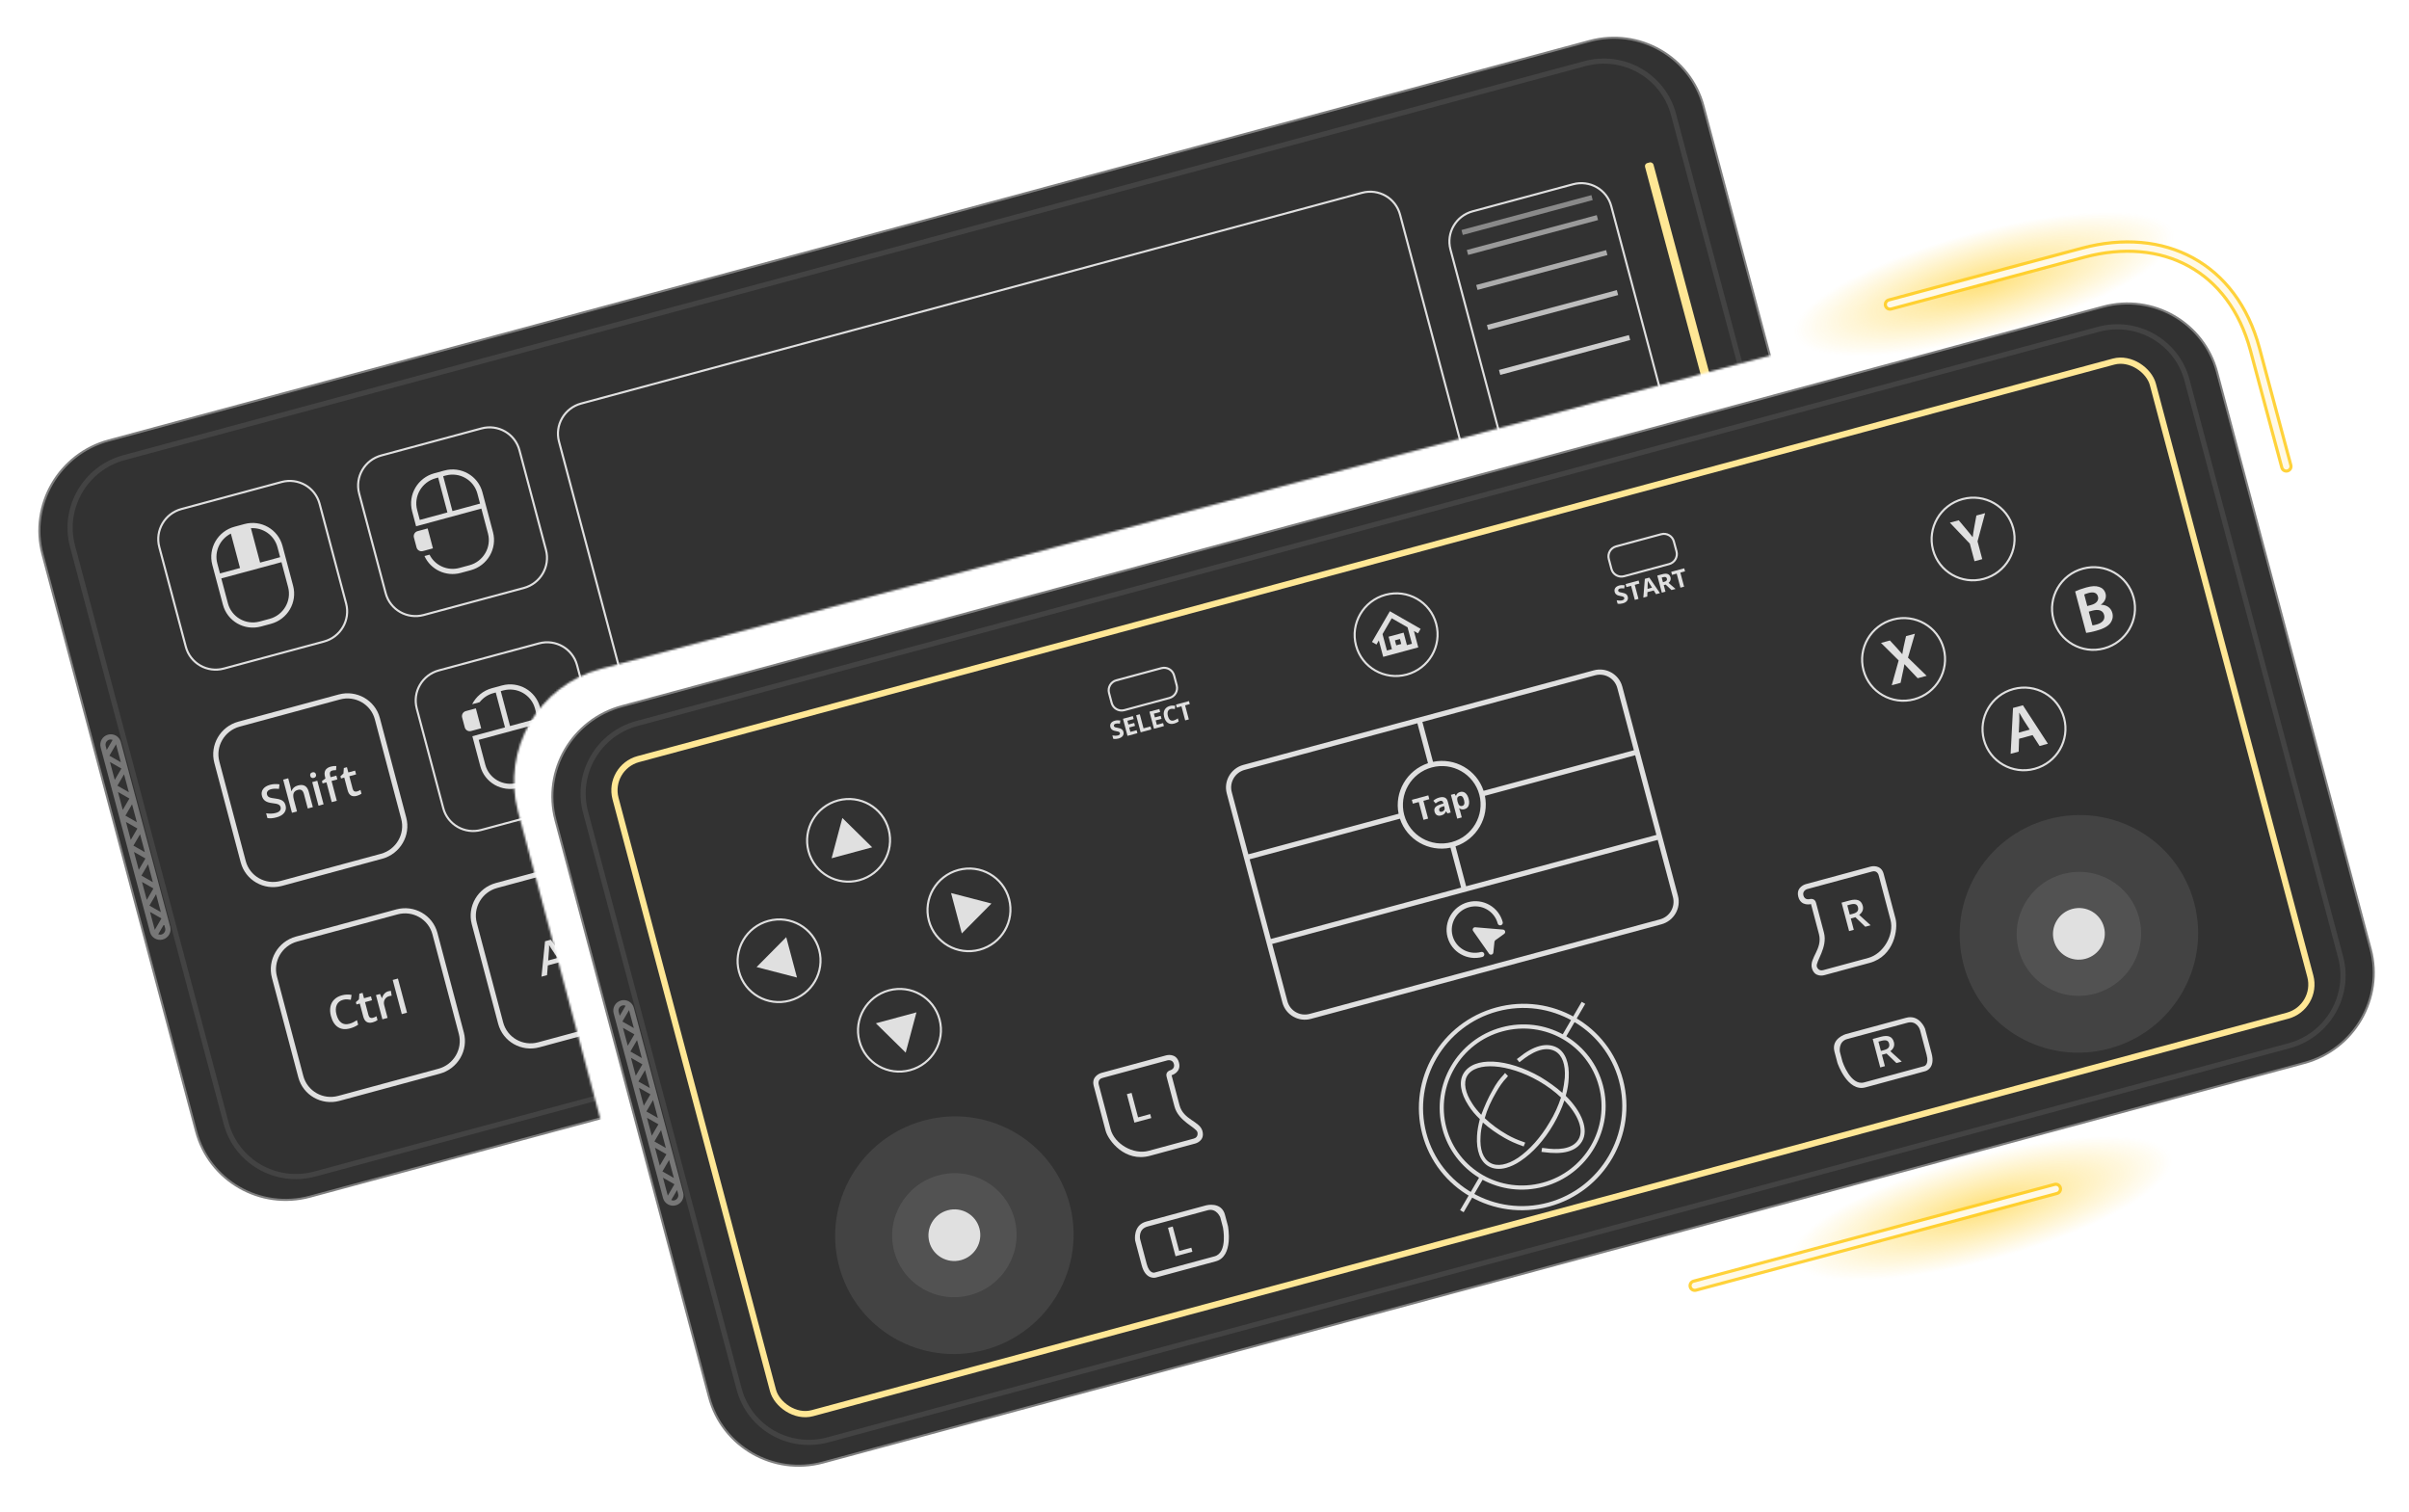 <svg width="1160" height="728" viewBox="0 0 1160 728" fill="none" xmlns="http://www.w3.org/2000/svg"><g filter="url(#filter2_d_2300_2294)"><path d="M910.088 146.597L1003.09 121.677C1041.72 111.327 1075.19 128.505 1085.81 168.146C1093.34 196.226 1097.11 210.328 1100.93 224.559" stroke="#FFD23A" stroke-width="6" stroke-linecap="round" stroke-linejoin="round"/></g><g id="ellipse_move1" transform="translate(0,0)"><g opacity="0.6" filter="url(#filter3_f_2300_2294)"><ellipse cx="38.151" cy="104.976" rx="38.151" ry="104.976" transform="matrix(0.261 0.965 -0.965 0.261 1046.71 72.506)" fill="url(#paint0_radial_2300_2294)"/></g></g><path d="M910.088 146.598L1003.09 121.678C1041.72 111.328 1075.19 128.506 1085.81 168.147C1093.34 196.227 1097.11 210.329 1100.93 224.559" stroke="#FFF9E7" stroke-width="3" stroke-linecap="round" stroke-linejoin="round"/><g filter="url(#filter4_d_2300_2294)"><path d="M816.067 619.047L989.933 572.459" stroke="#FFD23A" stroke-width="6" stroke-linecap="round" stroke-linejoin="round"/></g><g id="ellipse_move0" transform="translate(0,0)"><g opacity="0.6" filter="url(#filter5_f_2300_2294)"><ellipse cx="38.151" cy="104.976" rx="38.151" ry="104.976" transform="matrix(0.261 0.965 -0.965 0.261 1045.71 517.511)" fill="url(#paint1_radial_2300_2294)"/></g></g><path d="M816.067 619.047L989.933 572.459" stroke="#FFF9E7" stroke-width="3" stroke-linecap="round" stroke-linejoin="round"/><g clip-path="url(#clip0_2300_2294)"><mask id="mask0_2300_2294" style="mask-type:alpha" maskUnits="userSpaceOnUse" x="-88" y="-158" width="1118" height="939"><path fill-rule="evenodd" clip-rule="evenodd" d="M289.782 321.934L1029.71 123.671L954.234 -158L159.454 54.961L223.166 292.735L159.455 54.961L-88 121.266L88.759 780.938L336.213 714.633L249.631 391.503L249.634 391.502C249.594 391.361 249.555 391.219 249.516 391.077L249.419 390.714C241.509 360.803 259.275 330.11 289.173 322.098C289.253 322.077 289.334 322.055 289.415 322.034C289.538 322.002 289.661 321.97 289.784 321.938L289.782 321.934Z" fill="black"/></mask><g mask="url(#mask0_2300_2294)"><g filter="url(#filter0_d_2300_2294)"><path d="M149.28 580.184C125.369 586.633 100.766 572.535 94.436 548.76L20.46 270.879C14.13 247.103 28.435 222.513 52.346 216.064L765.456 23.741C789.367 17.293 813.97 31.39 820.3 55.165L894.276 333.046C900.606 356.822 886.302 381.413 862.391 387.861L149.28 580.184Z" fill="#323232"/><path opacity="0.1" d="M762.865 33.437L59.402 223.153C40.141 228.347 28.618 248.156 33.717 267.307L107.692 545.177C112.791 564.329 132.61 575.685 151.871 570.49L855.334 380.775C874.594 375.58 886.117 355.771 881.019 336.62L807.044 58.75C801.945 39.598 782.125 28.242 762.865 33.437ZM878.61 337.27C883.357 355.101 872.629 373.543 854.696 378.379L151.233 568.095C133.3 572.931 114.848 562.359 110.101 544.528L36.126 266.657C31.379 248.826 42.106 230.384 60.04 225.548L763.502 35.832C781.436 30.996 799.887 41.568 804.635 59.399L878.61 337.27Z" fill="#E0E0E0"/><path d="M149.28 580.184C125.369 586.633 100.766 572.535 94.436 548.76L20.46 270.879C14.13 247.103 28.435 222.513 52.346 216.064L765.456 23.741C789.367 17.293 813.97 31.39 820.3 55.165L894.276 333.046C900.606 356.822 886.302 381.413 862.391 387.861L149.28 580.184Z" stroke="#7F7F7F" stroke-miterlimit="10"/><path opacity="0.4" d="M52.031 357.722C49.353 358.442 47.752 361.185 48.461 363.839L72.241 452.855C72.95 455.509 75.704 457.082 78.382 456.362C81.06 455.642 82.662 452.899 81.953 450.245L58.173 361.229C57.464 358.575 54.709 357.002 52.031 357.722ZM74.536 451.705L72.231 443.078L77.737 446.221L74.536 451.705ZM71.958 440.039L75.159 434.555L77.464 443.182L71.958 440.039ZM70.68 437.27L68.375 428.642L73.88 431.786L70.68 437.27ZM68.102 425.603L71.303 420.12L73.607 428.747L68.102 425.603ZM66.823 422.835L64.519 414.207L70.024 417.351L66.823 422.835ZM64.246 411.168L67.446 405.685L69.751 414.312L64.246 411.168ZM62.967 408.4L60.662 399.772L66.168 402.916L62.967 408.4ZM60.389 396.733L63.59 391.25L65.895 399.877L60.389 396.733ZM59.111 393.964L56.806 385.337L62.312 388.481L59.111 393.964ZM56.533 382.298L59.734 376.814L62.039 385.442L56.533 382.298ZM55.255 379.529L52.95 370.902L58.456 374.046L55.255 379.529ZM52.677 367.863L55.878 362.379L58.183 371.007L52.677 367.863ZM52.674 360.128C53.213 359.983 53.742 360.065 54.225 360.253L51.398 365.094L50.889 363.186C50.534 361.858 51.336 360.487 52.674 360.128ZM77.74 453.956C77.201 454.101 76.671 454.019 76.189 453.831L79.015 448.99L79.525 450.898C79.879 452.226 79.077 453.597 77.74 453.956Z" fill="#E0E0E0"/><path d="M156.023 312.889L107.779 325.91C99.785 328.067 91.591 323.369 89.475 315.414L76.704 267.409C74.588 259.455 79.352 251.259 87.346 249.101L135.59 236.081C143.584 233.923 151.779 238.622 153.895 246.576L166.665 294.581C168.782 302.536 164.018 310.732 156.023 312.889Z" stroke="#E0E0E0" stroke-miterlimit="10"/><path d="M252.259 287.101L204.015 300.122C196.021 302.279 187.827 297.581 185.711 289.626L172.94 241.621C170.824 233.667 175.588 225.471 183.582 223.313L231.826 210.293C239.82 208.135 248.015 212.834 250.131 220.788L262.901 268.794C265.017 276.748 260.253 284.944 252.259 287.101Z" stroke="#E0E0E0" stroke-miterlimit="10"/><path d="M279.989 390.588L231.744 403.609C223.75 405.766 215.556 401.068 213.44 393.113L200.669 345.108C198.553 337.154 203.317 328.958 211.311 326.8L259.555 313.78C267.549 311.623 275.744 316.321 277.86 324.275L290.631 372.281C292.747 380.235 287.983 388.431 279.989 390.588Z" stroke="#E0E0E0" stroke-miterlimit="10"/><path d="M731.163 379.832L355.106 481.309C347.117 483.464 338.928 478.77 336.813 470.822L269.173 216.6C267.058 208.652 271.819 200.463 279.808 198.307L655.866 96.831C663.854 94.675 672.043 99.369 674.158 107.317L741.798 361.539C743.913 369.487 739.152 377.676 731.163 379.832Z" stroke="#E0E0E0" stroke-miterlimit="10"/><path d="M821.542 333.138L773.151 346.18C765.133 348.341 756.914 343.635 754.791 335.668L698.429 124.094C696.306 116.127 701.085 107.917 709.103 105.756L757.494 92.714C765.513 90.553 773.732 95.26 775.855 103.227L832.217 314.8C834.34 322.768 829.561 330.977 821.542 333.138Z" stroke="#E0E0E0" stroke-miterlimit="10"/><path d="M319.512 403.387L723.702 295.084" stroke="#E0E0E0" stroke-miterlimit="10"/><path d="M521.607 349.234L543.532 431.059" stroke="#E0E0E0" stroke-miterlimit="10"/><path d="M137.511 391.787C137.865 393.121 137.658 394.296 136.885 395.324C136.118 396.342 134.877 397.087 133.168 397.549C131.46 398.012 129.992 398.126 128.761 397.894L128.147 395.58C128.921 395.71 129.722 395.768 130.547 395.741C131.371 395.721 132.118 395.614 132.786 395.433C133.764 395.168 134.44 394.787 134.804 394.292C135.173 393.796 135.272 393.239 135.107 392.615C134.958 392.054 134.619 391.638 134.09 391.363C133.559 391.09 132.553 390.868 131.076 390.697C129.55 390.516 128.413 390.147 127.655 389.588C126.901 389.031 126.397 388.254 126.131 387.253C125.8 386.003 125.984 384.898 126.689 383.938C127.395 382.975 128.503 382.292 130.01 381.884C131.459 381.492 132.982 381.414 134.581 381.657L134.325 383.867C132.833 383.669 131.559 383.716 130.507 384.001C129.706 384.217 129.147 384.554 128.822 385.012C128.498 385.47 128.416 385.982 128.566 386.548C128.669 386.937 128.84 387.248 129.08 387.479C129.32 387.712 129.661 387.9 130.108 388.042C130.55 388.184 131.322 388.325 132.41 388.46C133.642 388.618 134.571 388.827 135.192 389.083C135.817 389.339 136.313 389.683 136.687 390.117C137.055 390.557 137.333 391.115 137.511 391.787Z" fill="#E0E0E0"/><path d="M150.644 392.628L148.203 393.289L146.354 386.317C146.122 385.441 145.767 384.837 145.301 384.506C144.833 384.167 144.21 384.107 143.438 384.316C142.419 384.591 141.75 385.097 141.432 385.834C141.112 386.566 141.14 387.647 141.516 389.067L143.01 394.698L140.583 395.355L136.351 379.394L138.78 378.737L139.854 382.788C140.026 383.439 140.169 384.143 140.282 384.902L140.44 384.86C140.623 384.221 140.974 383.676 141.481 383.214C141.991 382.752 142.637 382.418 143.425 382.204C146.195 381.454 147.951 382.463 148.685 385.231L150.646 392.625L150.644 392.628Z" fill="#E0E0E0"/><path d="M149.405 377.596C149.289 377.161 149.32 376.797 149.497 376.502C149.672 376.207 149.981 375.997 150.427 375.877C150.857 375.761 151.225 375.788 151.522 375.955C151.825 376.121 152.03 376.424 152.146 376.857C152.255 377.268 152.222 377.622 152.045 377.92C151.872 378.222 151.568 378.43 151.137 378.546C150.694 378.666 150.319 378.641 150.02 378.466C149.717 378.298 149.515 378.01 149.405 377.596ZM155.817 391.274L153.373 391.933L150.348 380.571L152.792 379.912L155.817 391.274Z" fill="#E0E0E0"/><path d="M162.446 379.279L159.656 380.034L162.182 389.555L159.739 390.216L157.213 380.696L155.327 381.206L155.028 380.078L156.718 378.83L156.522 378.09C156.167 376.753 156.218 375.674 156.683 374.853C157.144 374.036 158.028 373.454 159.333 373.101C160.188 372.87 161.066 372.779 161.97 372.838L161.812 374.836C161.164 374.809 160.561 374.866 160.019 375.013C159.464 375.163 159.11 375.442 158.95 375.845C158.788 376.252 158.799 376.792 158.979 377.472L159.175 378.211L161.967 377.456L162.446 379.279Z" fill="#E0E0E0"/><path d="M171.875 385.091C172.469 384.93 173.038 384.679 173.581 384.331L174.063 386.146C173.825 386.336 173.504 386.526 173.099 386.721C172.696 386.915 172.268 387.072 171.811 387.195C169.508 387.819 168.034 386.928 167.396 384.52L165.774 378.407L164.21 378.83L163.927 377.764L165.374 376.428L165.562 373.804L167.061 373.398L167.73 375.922L170.989 375.039L171.473 376.864L168.214 377.746L169.825 383.819C169.979 384.397 170.241 384.79 170.607 384.986C170.981 385.184 171.401 385.219 171.875 385.091Z" fill="#E0E0E0"/><path d="M184.051 417.487L135.744 430.571C127.087 432.916 118.191 427.834 115.914 419.243L103.206 371.301C100.929 362.71 106.119 353.813 114.775 351.468L163.082 338.384C171.739 336.039 180.635 341.121 182.912 349.712L195.62 397.653C197.898 406.244 192.707 415.142 184.051 417.487ZM115.411 353.865C108.085 355.849 103.695 363.379 105.621 370.647L118.329 418.588C120.256 425.856 127.782 430.158 135.108 428.174L183.415 415.09C190.741 413.105 195.131 405.575 193.205 398.308L180.497 350.366C178.57 343.098 171.044 338.796 163.718 340.781L115.411 353.865Z" fill="#E0E0E0"/><path d="M272.42 471.089L269.735 467.232L263.801 468.839L263.416 473.528L260.741 474.252L262.449 457.212L265.211 456.464L275.116 470.359L272.42 471.089ZM268.493 465.242L265.925 461.443C265.744 461.192 265.481 460.787 265.13 460.235C264.784 459.681 264.536 459.273 264.392 459.011C264.43 459.926 264.4 460.949 264.303 462.075L263.966 466.469L268.493 465.242Z" fill="#E0E0E0"/><path d="M279.381 469.266L276.865 469.944L272.486 453.5L275.001 452.821L279.381 469.266Z" fill="#E0E0E0"/><path d="M286.799 465.339C287.409 465.174 287.994 464.913 288.554 464.56L289.049 466.426C288.805 466.621 288.473 466.819 288.061 467.015C287.645 467.215 287.205 467.378 286.735 467.505C284.365 468.147 282.852 467.228 282.196 464.753L280.528 458.464L278.922 458.899L278.631 457.801L280.112 456.428L280.31 453.729L281.854 453.311L282.543 455.906L285.894 454.999L286.392 456.877L283.041 457.784L284.698 464.032C284.857 464.63 285.126 465.03 285.502 465.235C285.877 465.434 286.31 465.471 286.799 465.339Z" fill="#E0E0E0"/><path d="M308.016 495.188L259.709 508.272C251.052 510.617 242.156 505.535 239.879 496.944L227.171 449.003C224.894 440.412 230.084 431.514 238.741 429.169L287.048 416.085C295.704 413.74 304.6 418.822 306.877 427.413L319.585 475.355C321.863 483.946 316.672 492.843 308.016 495.188ZM239.376 431.566C232.05 433.551 227.66 441.081 229.586 448.348L242.294 496.29C244.221 503.557 251.747 507.859 259.073 505.875L307.38 492.791C314.706 490.807 319.097 483.277 317.17 476.009L304.462 428.068C302.536 420.8 295.009 416.498 287.683 418.482L239.376 431.566Z" fill="#E0E0E0"/><path d="M165.187 485.406C163.727 485.802 162.715 486.626 162.153 487.879C161.586 489.133 161.544 490.664 162.022 492.468C162.523 494.359 163.306 495.679 164.366 496.431C165.428 497.182 166.717 497.353 168.242 496.94C168.898 496.762 169.519 496.525 170.103 496.227C170.683 495.929 171.282 495.589 171.893 495.205L172.466 497.367C171.368 498.153 170.048 498.755 168.503 499.173C166.23 499.789 164.301 499.578 162.72 498.543C161.139 497.506 160.011 495.715 159.337 493.17C158.912 491.567 158.838 490.086 159.109 488.724C159.383 487.361 159.994 486.208 160.945 485.267C161.895 484.326 163.125 483.648 164.631 483.24C166.217 482.811 167.773 482.747 169.295 483.042L168.935 485.387C168.344 485.282 167.736 485.217 167.099 485.187C166.469 485.159 165.828 485.233 165.187 485.406Z" fill="#E0E0E0"/><path d="M179.532 494.082C180.143 493.917 180.727 493.656 181.288 493.304L181.783 495.169C181.538 495.364 181.207 495.562 180.795 495.758C180.378 495.959 179.938 496.121 179.469 496.248C177.098 496.89 175.586 495.971 174.929 493.496L173.261 487.208L171.656 487.642L171.365 486.545L172.845 485.171L173.043 482.472L174.588 482.054L175.276 484.65L178.627 483.743L179.125 485.62L175.774 486.527L177.431 492.775C177.59 493.373 177.86 493.773 178.236 493.978C178.608 494.178 179.041 494.215 179.532 494.082Z" fill="#E0E0E0"/><path d="M186.948 481.298C187.451 481.161 187.877 481.085 188.222 481.066L188.591 483.444C188.213 483.456 187.834 483.512 187.451 483.616C186.45 483.887 185.727 484.43 185.277 485.244C184.829 486.06 184.742 486.981 185.016 488.016L186.633 494.113L184.133 494.789L181.04 483.124L182.997 482.594L183.874 484.559L184.002 484.524C184.205 483.725 184.569 483.033 185.088 482.457C185.606 481.88 186.225 481.494 186.948 481.298Z" fill="#E0E0E0"/><path d="M195.995 491.609L193.48 492.287L189.1 475.842L191.616 475.164L195.995 491.609Z" fill="#E0E0E0"/><path d="M211.78 520.974L163.473 534.059C154.816 536.403 145.92 531.321 143.643 522.73L130.935 474.789C128.658 466.198 133.848 457.3 142.505 454.956L190.812 441.871C199.468 439.527 208.364 444.609 210.642 453.2L223.35 501.141C225.627 509.732 220.436 518.63 211.78 520.974ZM143.14 457.353C135.814 459.337 131.424 466.867 133.35 474.135L146.058 522.076C147.985 529.344 155.512 533.646 162.837 531.662L211.144 518.577C218.47 516.593 222.861 509.063 220.934 501.795L208.226 453.854C206.3 446.586 198.773 442.284 191.447 444.268L143.14 457.353Z" fill="#E0E0E0"/><path d="M629.641 338.403L624.813 339.706C616.812 341.865 612.044 350.066 614.162 358.026L619.274 377.24C621.392 385.2 629.593 389.902 637.594 387.743L642.422 386.44C650.423 384.281 655.191 376.08 653.073 368.12L649.239 353.709L647.96 348.905C645.843 340.945 637.642 336.244 629.641 338.403ZM616.576 357.374C614.814 350.752 618.796 343.904 625.452 342.107L630.28 340.805L634.753 357.618L617.854 362.178L616.576 357.374ZM650.659 368.771C652.421 375.393 648.439 382.242 641.783 384.038L636.955 385.341C630.299 387.137 623.45 383.211 621.689 376.589L618.493 364.58L647.463 356.762L650.659 368.771Z" fill="#E0E0E0"/><path d="M117.708 256.323L112.88 257.626C104.879 259.785 100.112 267.986 102.229 275.946L107.342 295.161C109.46 303.121 117.661 307.822 125.661 305.663L130.49 304.361C138.49 302.202 143.258 294 141.14 286.041L136.028 266.826C133.91 258.866 125.709 254.164 117.708 256.323ZM104.644 275.295C103.1 269.494 105.965 263.524 111.169 260.922L115.578 277.493L105.922 280.098L104.644 275.295ZM138.726 286.692C140.488 293.314 136.506 300.163 129.85 301.959L125.022 303.262C118.366 305.058 111.518 301.132 109.756 294.51L106.561 282.5L135.531 274.683L138.726 286.692ZM134.892 272.281L125.235 274.887L120.826 258.316C126.625 257.948 132.07 261.677 133.614 267.477L134.892 272.281Z" fill="#E0E0E0"/><path d="M427.546 392.553L422.717 393.856C414.717 396.015 409.949 404.216 412.067 412.176L413.345 416.98L417.179 431.391C419.297 439.351 427.498 444.052 435.499 441.893L440.327 440.59C448.328 438.431 453.095 430.23 450.978 422.27L445.865 403.055C443.747 395.096 435.546 390.394 427.546 392.553ZM448.563 422.922C450.325 429.544 446.344 436.392 439.688 438.188L434.86 439.491C428.204 441.287 421.355 437.361 419.593 430.739L416.398 418.73L445.368 410.912L448.563 422.922ZM444.729 408.511L427.83 413.071L423.357 396.258L428.185 394.955C434.841 393.159 441.689 397.085 443.451 403.707L444.729 408.511Z" fill="#E0E0E0"/><path opacity="0.9" d="M784.355 165.34L721.794 182.128L722.431 184.508L784.992 167.721L784.355 165.34Z" fill="#E0E0E0"/><path opacity="0.8" d="M778.552 143.682L715.991 160.469L716.628 162.85L779.189 146.063L778.552 143.682Z" fill="#E0E0E0"/><path opacity="0.7" d="M773.392 124.428L710.831 141.215L711.468 143.596L774.029 126.809L773.392 124.428Z" fill="#E0E0E0"/><path opacity="0.6" d="M768.878 107.581L706.317 124.368L706.954 126.749L769.515 109.962L768.878 107.581Z" fill="#E0E0E0"/><path opacity="0.5" d="M766.3 97.956L703.739 114.744L704.375 117.124L766.937 100.337L766.3 97.956Z" fill="#E0E0E0"/><path opacity="0.99" d="M729.693 211.582L792.246 194.821" stroke="#E0E0E0" stroke-miterlimit="10"/><path opacity="0.9" d="M808.215 254.387L745.654 271.174L746.291 273.555L808.852 256.768L808.215 254.387Z" fill="#E0E0E0"/><path opacity="0.8" d="M814.018 276.044L751.457 292.831L752.094 295.211L814.655 278.424L814.018 276.044Z" fill="#E0E0E0"/><path opacity="0.7" d="M819.177 295.297L756.616 312.085L757.253 314.465L819.814 297.678L819.177 295.297Z" fill="#E0E0E0"/><path opacity="0.6" d="M823.691 312.144L761.13 328.932L761.767 331.312L824.328 314.525L823.691 312.144Z" fill="#E0E0E0"/><path opacity="0.5" d="M826.27 321.771L763.709 338.559L764.346 340.939L826.907 324.152L826.27 321.771Z" fill="#E0E0E0"/><path opacity="0.99" d="M800.952 227.311L738.399 244.072" stroke="#E0E0E0" stroke-miterlimit="10"/><path d="M231.687 354.671L226.851 355.981C225.517 356.342 224.149 355.561 223.798 354.236L222.525 349.438C222.174 348.114 222.973 346.746 224.307 346.384L229.142 345.075L231.687 354.671Z" fill="#E0E0E0"/><path d="M241.706 334.047L236.87 335.357C232.577 336.519 229.225 339.42 227.35 343.079L230.962 342.1C232.582 340.067 234.807 338.487 237.506 337.757L238.715 337.429L243.169 354.226L227.45 358.482L231.267 372.879C233.376 380.831 241.58 385.517 249.594 383.347L254.43 382.037C262.445 379.867 267.231 371.663 265.123 363.711L260.033 344.515C257.925 336.564 249.72 331.877 241.706 334.047ZM262.704 364.366C264.458 370.982 260.461 377.833 253.794 379.638L248.958 380.948C242.291 382.753 235.44 378.84 233.686 372.224L230.504 360.227L259.523 352.369L262.704 364.366ZM258.887 349.969L245.587 353.571L241.133 336.774L242.343 336.447C249.01 334.642 255.861 338.555 257.615 345.17L258.887 349.969Z" fill="#E0E0E0"/><path d="M213.978 230.56L209.141 231.869C201.127 234.039 196.34 242.243 198.449 250.195L200.357 257.394L231.795 248.881L234.976 260.878C236.73 267.494 232.733 274.345 226.065 276.15L221.229 277.46C215.389 279.041 209.412 276.234 206.837 271.07L204.392 271.732C207.351 278.227 214.678 281.805 221.865 279.859L226.702 278.55C234.716 276.38 239.502 268.176 237.394 260.224L232.304 241.028C230.196 233.076 221.992 228.39 213.978 230.56ZM202.139 254.339L200.867 249.54C199.113 242.925 203.11 236.074 209.777 234.269L210.986 233.941L215.44 250.738L202.139 254.339ZM231.158 246.481L217.858 250.083L213.405 233.287L214.614 232.959C221.281 231.154 228.132 235.067 229.886 241.682L231.158 246.481Z" fill="#E0E0E0"/><path d="M208.471 268.029L203.636 269.338C202.301 269.699 200.933 268.918 200.582 267.594L199.31 262.795C198.959 261.471 199.757 260.103 201.091 259.742L205.927 258.432L208.471 268.029Z" fill="#E0E0E0"/><g filter="url(#filter1_d_2300_2294)"><rect x="791.749" y="82.911" width="4.208" height="252.552" rx="1.5" transform="rotate(-15 791.749 82.911)" fill="#FFE795"/></g></g></g><path d="M396.313 704.176C372.394 710.626 347.785 696.531 341.456 672.755L267.479 394.874C261.15 371.098 275.46 346.506 299.378 340.056L1012.7 147.676C1036.62 141.225 1061.23 155.321 1067.56 179.096L1141.54 456.978C1147.87 480.753 1133.56 505.345 1109.64 511.796L396.313 704.176Z" fill="#323232"/><path d="M396.313 704.176C372.394 710.626 347.785 696.531 341.456 672.755L267.479 394.874C261.15 371.098 275.46 346.506 299.378 340.056L1012.7 147.676C1036.62 141.225 1061.23 155.321 1067.56 179.096L1141.54 456.978C1147.87 480.753 1133.56 505.345 1109.64 511.796L396.313 704.176Z" stroke="#7F7F7F" stroke-miterlimit="10"/><path opacity="0.4" d="M299.053 481.717C296.375 482.437 294.773 485.18 295.481 487.834L319.261 576.851C319.97 579.504 322.725 581.077 325.404 580.357C328.083 579.637 329.685 576.893 328.976 574.24L305.196 485.223C304.487 482.569 301.732 480.997 299.053 481.717ZM321.557 575.7L319.252 567.072L324.759 570.216L321.557 575.7ZM318.979 564.033L322.182 558.549L324.486 567.177L318.979 564.033ZM317.701 561.265L315.396 552.637L320.903 555.781L317.701 561.265ZM315.123 549.598L318.325 544.114L320.63 552.742L315.123 549.598ZM313.845 546.83L311.54 538.202L317.047 541.345L313.845 546.83ZM311.267 535.163L314.469 529.679L316.774 538.307L311.267 535.163ZM309.988 532.394L307.684 523.767L313.191 526.91L309.988 532.394ZM307.411 520.728L310.613 515.244L312.918 523.871L307.411 520.728ZM306.132 517.959L303.827 509.332L309.334 512.475L306.132 517.959ZM303.554 506.293L306.757 500.809L309.061 509.436L303.554 506.293ZM302.276 503.524L299.971 494.897L305.478 498.04L302.276 503.524ZM299.698 491.858L302.901 486.374L305.205 495.001L299.698 491.858ZM299.696 484.123C300.235 483.978 300.765 484.06 301.247 484.247L298.42 489.089L297.91 487.181C297.555 485.853 298.358 484.482 299.696 484.123ZM324.761 577.951C324.222 578.096 323.693 578.014 323.211 577.826L326.038 572.984L326.547 574.892C326.902 576.22 326.1 577.591 324.761 577.951Z" fill="#E0E0E0"/><path opacity="0.1" d="M1010.11 157.371L306.436 347.144C287.17 352.34 275.642 372.15 280.741 391.301L354.716 669.172C359.814 688.323 379.639 699.678 398.905 694.482L1102.58 504.709C1121.85 499.513 1133.38 479.703 1128.28 460.551L1054.3 182.681C1049.2 163.53 1029.38 152.175 1010.11 157.371ZM1125.87 461.201C1130.61 479.033 1119.88 497.476 1101.94 502.314L398.268 692.086C380.329 696.924 361.873 686.353 357.125 668.522L283.15 390.652C278.403 372.82 289.135 354.377 307.074 349.539L1010.75 159.766C1028.69 154.929 1047.14 165.499 1051.89 183.331L1125.87 461.201Z" fill="#E0E0E0"/><path opacity="0.1" d="M1015.73 504.853C1046.39 496.581 1064.66 465.158 1056.55 434.669C1048.44 404.18 1017.01 386.169 986.362 394.441C955.712 402.713 937.44 434.136 945.551 464.625C953.662 495.114 985.084 513.125 1015.73 504.853Z" fill="#E0E0E0"/><path opacity="0.1" d="M1008.71 478.446C1024.7 474.13 1034.23 457.735 1030 441.828C1025.77 425.92 1009.38 416.524 993.385 420.839C977.393 425.155 967.86 441.55 972.092 457.457C976.324 473.365 992.718 482.762 1008.71 478.446Z" fill="#E0E0E0"/><path transform="translate(0, 0)" d="M1004.24 461.645C1010.9 459.847 1014.88 453.016 1013.11 446.388C1011.35 439.76 1004.52 435.844 997.855 437.643C991.192 439.441 987.219 446.272 988.983 452.9C990.746 459.528 997.577 463.443 1004.24 461.645Z" fill="#E0E0E0"/><path opacity="0.1" d="M474.245 649.945C504.895 641.673 523.167 610.25 515.056 579.761C506.945 549.272 475.522 531.261 444.872 539.533C414.221 547.805 395.95 579.227 404.061 609.717C412.172 640.206 443.594 658.217 474.245 649.945Z" fill="#E0E0E0"/><path d="M461.484 418.886C450.812 421.766 444.469 432.696 447.289 443.298C450.109 453.9 461.028 460.171 471.701 457.29C482.371 454.411 488.716 443.48 485.896 432.878C483.073 422.277 472.154 416.006 461.484 418.886Z" stroke="#E0E0E0" stroke-miterlimit="10" stroke-linecap="round" stroke-linejoin="round"/><path d="M380.249 481.795C390.922 478.915 397.265 467.985 394.444 457.384C391.624 446.782 380.705 440.511 370.033 443.391C359.363 446.271 353.017 457.201 355.837 467.803C358.66 478.404 369.579 484.675 380.249 481.795Z" stroke="#E0E0E0" stroke-miterlimit="10" stroke-linecap="round" stroke-linejoin="round"/><path d="M389.311 409.826C392.135 420.442 403.067 426.694 413.723 423.818C424.378 420.942 430.742 410.023 427.918 399.406C425.094 388.792 414.162 382.538 403.506 385.414C392.849 388.293 386.487 399.212 389.311 409.826Z" stroke="#E0E0E0" stroke-miterlimit="10" stroke-linecap="round" stroke-linejoin="round"/><path d="M452.422 490.858C449.598 480.241 438.666 473.99 428.011 476.865C417.355 479.741 410.991 490.661 413.815 501.277C416.639 511.891 427.572 518.145 438.227 515.27C448.884 512.391 455.246 501.472 452.422 490.858Z" stroke="#E0E0E0" stroke-miterlimit="10" stroke-linecap="round" stroke-linejoin="round"/><path d="M441.299 487.437L436.118 506.838L421.76 492.711L441.299 487.437Z" fill="#E0E0E0"/><path d="M457.963 429.996L477.414 435.04L463.137 449.444L457.963 429.996Z" fill="#E0E0E0"/><path d="M400.434 413.242L405.614 393.842L419.973 407.969L400.434 413.242Z" fill="#E0E0E0"/><path d="M383.768 470.678L364.317 465.634L378.594 451.23L383.768 470.678Z" fill="#E0E0E0"/><path d="M652.963 310.805C655.787 321.421 666.716 327.674 677.374 324.797C688.032 321.921 694.394 311.002 691.57 300.385C688.746 289.771 677.816 283.517 667.158 286.393C656.5 289.272 650.139 300.191 652.963 310.805Z" stroke="#E0E0E0" stroke-miterlimit="10" stroke-linecap="round" stroke-linejoin="round"/><path d="M889.495 500.287C885.151 501.463 885.938 506.38 885.938 506.38L887.208 511.166C887.208 511.166 891.105 522.935 897.62 521.171L926.574 513.334C926.574 513.334 928.986 512.68 927.717 507.894L924.544 495.929C924.381 495.316 922.792 491.274 918.448 492.449L889.495 500.287ZM888.86 497.894C888.86 497.894 911.299 491.82 917.814 490.056C924.328 488.293 926.956 495.276 926.956 495.276L930.13 507.241C932.034 514.42 927.208 515.727 927.208 515.727C925.037 516.314 904.769 521.801 898.254 523.564C889.568 525.916 884.795 511.819 884.795 511.819L883.347 506.36C881.645 499.945 888.86 497.894 888.86 497.894Z" fill="#E0E0E0"/><path d="M906.197 507.872L907.646 513.345L905.386 513.956L901.759 500.256L905.661 499.2C907.444 498.718 908.853 498.691 909.882 499.122C910.914 499.553 911.606 500.435 911.961 501.774C912.413 503.48 911.842 504.938 910.243 506.147L915.753 511.151L913.181 511.847L908.425 507.269L906.197 507.872ZM905.706 506.017L907.273 505.593C908.326 505.308 909.036 504.908 909.406 504.394C909.775 503.88 909.86 503.24 909.658 502.477C909.453 501.702 909.051 501.214 908.452 501.016C907.852 500.818 907.038 500.856 906.012 501.134L904.519 501.538L905.706 506.017Z" fill="#E0E0E0"/><path d="M581.521 582.728L552.567 590.566C548.224 591.741 548.848 596.045 549.011 596.658L552.184 608.623C553.454 613.409 555.866 612.756 555.866 612.756L584.82 604.918C591.335 603.155 588.885 590.994 588.885 590.994L587.616 586.208C587.616 586.208 585.864 581.552 581.521 582.728ZM580.886 580.335C580.886 580.335 588.149 578.466 589.851 584.882L591.298 590.341C591.298 590.341 594.141 604.96 585.455 607.311C578.94 609.075 558.673 614.561 556.501 615.149C556.501 615.149 551.676 616.456 549.771 609.276L546.598 597.311C546.598 597.311 545.418 589.936 551.932 588.173C558.447 586.409 580.886 580.335 580.886 580.335Z" fill="#E0E0E0"/><path d="M566.056 604.877L562.424 591.169L564.686 590.557L567.809 602.345L573.662 600.762L574.171 602.683L566.056 604.877Z" fill="#E0E0E0"/><path d="M546.252 540.535L542.62 526.827L544.882 526.215L548.005 538.003L553.86 536.419L554.369 538.34L546.252 540.535Z" fill="#E0E0E0"/><path d="M567.957 532.103L565.415 522.514L564.144 517.72C564.144 517.72 568.977 516.411 567.706 511.617C566.435 506.823 561.654 508.118 561.654 508.118L530.244 516.626C530.244 516.626 525.375 517.999 526.646 522.793C526.92 523.828 527.125 524.602 527.294 525.24C527.907 527.551 527.916 527.587 527.916 527.587L529.161 532.283C529.161 532.283 529.405 533.203 529.81 534.73C530.386 536.902 531.297 540.342 532.378 544.419C533.622 549.112 541.682 559.775 553.712 556.517L575.507 550.613C575.507 550.613 580.3 549.477 579.009 544.606C577.718 539.735 569.863 539.294 567.957 532.103ZM574.821 548.228C572.405 548.882 560.324 552.154 553.076 554.117C545.828 556.081 536.673 550.853 534.767 543.661C533.666 539.51 532.784 536.18 532.225 534.073C531.817 532.532 531.577 531.626 531.577 531.626L530.319 526.882L529.711 524.586L529.048 522.088C529.048 522.088 528.413 519.691 530.829 519.036C533.245 518.382 562.188 510.543 562.188 510.543C562.188 510.543 564.641 509.932 565.27 512.305C565.897 514.679 563.509 515.323 563.509 515.323C563.509 515.323 561.093 515.978 561.728 518.375C561.728 518.375 563.635 525.566 565.541 532.757C567.447 539.948 575.966 542.779 576.601 545.176C576.601 545.176 577.237 547.573 574.821 548.228Z" fill="#E0E0E0"/><path d="M891.202 442.238L892.651 447.711L890.391 448.322L886.764 434.623L890.667 433.567C892.45 433.084 893.858 433.058 894.89 433.488C895.922 433.918 896.615 434.801 896.969 436.139C897.421 437.845 896.85 439.303 895.251 440.512L900.759 445.517L898.187 446.213L893.43 441.635L891.202 442.238ZM890.711 440.383L892.279 439.959C893.334 439.674 894.042 439.274 894.412 438.76C894.781 438.246 894.866 437.606 894.664 436.843C894.458 436.068 894.057 435.58 893.458 435.382C892.858 435.185 892.046 435.222 891.018 435.5L889.525 435.904L890.711 440.383Z" fill="#E0E0E0"/><path d="M872.473 466.1C873.764 470.97 878.479 469.532 878.479 469.532L900.275 463.628C912.304 460.37 914.01 447.062 912.766 442.368C911.685 438.291 910.773 434.851 910.198 432.679C909.792 431.15 909.549 430.232 909.549 430.232L908.304 425.536C908.304 425.536 908.294 425.495 907.682 423.189C907.513 422.552 907.308 421.778 907.034 420.742C905.763 415.948 900.866 417.22 900.866 417.22L869.457 425.728C869.457 425.728 864.676 427.023 865.947 431.817C867.217 436.611 872.05 435.302 872.05 435.302L873.32 440.096L875.862 449.684C877.768 456.876 871.182 461.229 872.473 466.1ZM874.842 465.376C874.207 462.979 880.184 456.221 878.278 449.03C876.372 441.839 874.466 434.648 874.466 434.648C873.83 432.251 871.414 432.905 871.414 432.905C871.414 432.905 869.025 433.555 868.396 431.182C867.767 428.808 870.197 428.096 870.197 428.096C870.197 428.096 899.139 420.257 901.555 419.603C903.971 418.948 904.606 421.345 904.606 421.345L905.269 423.843L905.877 426.14L907.135 430.883C907.135 430.883 907.376 431.792 907.783 433.331C908.342 435.438 909.225 438.767 910.325 442.919C912.231 450.11 906.889 459.265 899.641 461.228C892.393 463.191 880.312 466.463 877.896 467.118C875.48 467.772 874.842 465.376 874.842 465.376Z" fill="#E0E0E0"/><path d="M803.743 271.598L782.053 277.448C779.39 278.166 776.663 276.603 775.958 273.956L774.683 269.165C773.978 266.518 775.564 263.792 778.227 263.074L799.916 257.224C802.579 256.506 805.307 258.069 806.012 260.716L807.287 265.507C807.992 268.154 806.406 270.88 803.743 271.598Z" stroke="#E0E0E0" stroke-miterlimit="10"/><path d="M563.08 336.084L541.391 341.934C538.728 342.652 536 341.09 535.296 338.442L534.02 333.651C533.316 331.004 534.902 328.278 537.565 327.56L559.254 321.711C561.917 320.992 564.644 322.555 565.349 325.202L566.625 329.993C567.329 332.64 565.743 335.366 563.08 336.084Z" stroke="#E0E0E0" stroke-miterlimit="10"/><path d="M783.812 287.298C784.009 288.042 783.896 288.7 783.47 289.273C783.045 289.849 782.352 290.265 781.392 290.525C780.507 290.765 779.679 290.811 778.911 290.664L778.481 289.041C779.106 289.139 779.626 289.184 780.039 289.18C780.454 289.179 780.823 289.133 781.142 289.046C781.529 288.942 781.805 288.79 781.972 288.588C782.14 288.383 782.184 288.137 782.107 287.849C782.065 287.688 781.98 287.556 781.858 287.456C781.734 287.353 781.57 287.269 781.362 287.199C781.154 287.129 780.747 287.041 780.138 286.933C779.569 286.832 779.126 286.707 778.817 286.559C778.505 286.41 778.235 286.212 778.008 285.962C777.78 285.716 777.615 285.397 777.512 285.011C777.318 284.281 777.416 283.642 777.803 283.09C778.191 282.54 778.823 282.145 779.701 281.908C780.131 281.791 780.556 281.73 780.974 281.725C781.393 281.72 781.84 281.753 782.317 281.82L782.109 283.333C781.618 283.272 781.218 283.247 780.911 283.253C780.604 283.259 780.306 283.3 780.028 283.376C779.694 283.466 779.461 283.612 779.323 283.814C779.187 284.015 779.15 284.238 779.217 284.488C779.257 284.642 779.329 284.766 779.432 284.86C779.533 284.958 779.676 285.038 779.862 285.103C780.048 285.169 780.471 285.26 781.13 285.378C782.001 285.536 782.632 285.762 783.018 286.054C783.404 286.345 783.669 286.76 783.812 287.298Z" fill="#E0E0E0"/><path d="M788.974 288.366L787.217 288.842L785.418 282.065L783.165 282.675L782.78 281.22L789.04 279.526L789.426 280.978L787.175 281.587L788.974 288.366Z" fill="#E0E0E0"/><path d="M797.426 286.093L796.305 284.299L793.286 285.116L793.204 287.236L791.31 287.748L792.041 278.698L794.191 278.116L799.317 285.582L797.426 286.093ZM795.499 282.949C794.473 281.325 793.895 280.407 793.763 280.193C793.632 279.98 793.532 279.809 793.465 279.683C793.469 280.196 793.426 281.48 793.34 283.534L795.499 282.949Z" fill="#E0E0E0"/><path d="M801.136 281.732L801.974 284.889L800.214 285.366L798.03 277.136L800.445 276.482C801.573 276.177 802.459 276.156 803.108 276.415C803.755 276.677 804.192 277.222 804.412 278.05C804.541 278.535 804.517 279.001 804.349 279.451C804.18 279.9 803.88 280.3 803.446 280.646C805.184 282.159 806.314 283.137 806.834 283.574L804.883 284.102L802.069 281.479L801.136 281.732ZM800.759 280.314L801.325 280.161C801.881 280.01 802.263 279.809 802.479 279.553C802.699 279.295 802.755 278.971 802.651 278.578C802.547 278.187 802.336 277.948 802.024 277.855C801.707 277.764 801.269 277.792 800.701 277.946L800.167 278.09L800.759 280.314Z" fill="#E0E0E0"/><path d="M810.934 282.482L809.175 282.958L807.376 276.181L805.126 276.79L804.74 275.336L811.001 273.642L811.386 275.094L809.133 275.704L810.934 282.482Z" fill="#E0E0E0"/><path d="M540.962 352.377C541.159 353.119 541.046 353.778 540.62 354.351C540.196 354.923 539.506 355.339 538.546 355.599C537.663 355.838 536.838 355.883 536.071 355.738L535.641 354.118C536.265 354.214 536.783 354.262 537.197 354.258C537.613 354.253 537.979 354.208 538.299 354.122C538.683 354.018 538.962 353.865 539.126 353.664C539.293 353.462 539.339 353.215 539.262 352.927C539.219 352.766 539.135 352.635 539.013 352.534C538.89 352.434 538.725 352.349 538.517 352.28C538.309 352.21 537.905 352.121 537.298 352.012C536.728 351.914 536.29 351.788 535.979 351.641C535.667 351.491 535.399 351.293 535.173 351.046C534.944 350.799 534.779 350.481 534.676 350.094C534.483 349.367 534.581 348.728 534.966 348.179C535.352 347.629 535.983 347.235 536.859 346.998C537.289 346.881 537.711 346.821 538.13 346.816C538.548 346.811 538.992 346.843 539.469 346.912L539.264 348.421C538.773 348.361 538.375 348.335 538.068 348.341C537.761 348.347 537.467 348.39 537.189 348.465C536.857 348.555 536.621 348.701 536.485 348.903C536.35 349.104 536.313 349.327 536.379 349.575C536.42 349.728 536.491 349.853 536.594 349.946C536.692 350.043 536.835 350.123 537.021 350.188C537.207 350.254 537.627 350.343 538.289 350.463C539.161 350.621 539.788 350.847 540.174 351.139C540.557 351.427 540.82 351.842 540.962 352.377Z" fill="#E0E0E0"/><path d="M547.692 353.02L542.921 354.31L540.738 346.089L545.509 344.798L545.888 346.227L542.874 347.042L543.353 348.848L546.157 348.09L546.537 349.518L543.733 350.277L544.295 352.397L547.31 351.582L547.692 353.02Z" fill="#E0E0E0"/><path d="M549.269 352.608L547.087 344.388L548.843 343.913L550.643 350.693L554 349.785L554.382 351.223L549.269 352.608Z" fill="#E0E0E0"/><path d="M560.445 349.602L555.674 350.892L553.491 342.671L558.262 341.38L558.641 342.809L555.627 343.624L556.106 345.43L558.91 344.672L559.29 346.1L556.485 346.859L557.048 348.979L560.063 348.164L560.445 349.602Z" fill="#E0E0E0"/><path d="M563.71 341.358C563.05 341.537 562.605 341.919 562.371 342.513C562.139 343.103 562.14 343.838 562.374 344.719C562.86 346.55 563.797 347.279 565.182 346.904C565.765 346.747 566.427 346.413 567.178 345.902L567.566 347.363C566.961 347.828 566.239 348.172 565.4 348.399C564.196 348.725 563.181 348.611 562.351 348.059C561.52 347.507 560.925 346.554 560.565 345.195C560.338 344.341 560.294 343.55 560.438 342.822C560.581 342.094 560.9 341.48 561.395 340.981C561.891 340.479 562.532 340.123 563.323 339.909C564.125 339.692 564.986 339.665 565.898 339.832L565.709 341.401C565.36 341.339 565.017 341.295 564.674 341.272C564.333 341.246 564.012 341.276 563.71 341.358Z" fill="#E0E0E0"/><path d="M572.456 346.386L570.701 346.861L568.906 340.096L566.66 340.703L566.275 339.251L572.523 337.561L572.908 339.011L570.66 339.619L572.456 346.386Z" fill="#E0E0E0"/><path opacity="0.1" d="M467.219 623.538C483.211 619.222 492.744 602.827 488.512 586.92C484.28 571.012 467.886 561.616 451.895 565.931C435.903 570.247 426.37 586.642 430.602 602.549C434.833 618.457 451.228 627.854 467.219 623.538Z" fill="#E0E0E0"/><path transform="translate(0, 0)" d="M462.75 606.737C469.413 604.939 473.385 598.108 471.622 591.48C469.858 584.852 463.027 580.936 456.364 582.735C449.701 584.533 445.729 591.364 447.492 597.992C449.255 604.62 456.086 608.535 462.75 606.737Z" fill="#E0E0E0"/><path d="M1002.97 273.794C992.302 276.675 985.959 287.604 988.78 298.206C991.6 308.808 1002.52 315.079 1013.19 312.198C1023.86 309.319 1030.21 298.388 1027.39 287.787C1024.56 277.185 1013.64 270.914 1002.97 273.794Z" stroke="#E0E0E0" stroke-miterlimit="10" stroke-linecap="round" stroke-linejoin="round"/><path d="M911.53 298.297C900.853 301.179 894.507 312.109 897.328 322.711C900.148 333.311 911.07 339.583 921.747 336.701C932.422 333.82 938.755 322.894 935.935 312.292C933.117 301.689 922.207 295.416 911.53 298.297Z" stroke="#E0E0E0" stroke-miterlimit="10" stroke-linecap="round" stroke-linejoin="round"/><path d="M969.508 331.771C958.848 334.649 952.486 345.586 955.302 356.171C958.126 366.785 969.064 373.053 979.725 370.176C990.4 367.295 996.733 356.365 993.909 345.751C991.093 335.166 980.183 328.89 969.508 331.771Z" stroke="#E0E0E0" stroke-miterlimit="10" stroke-linecap="round" stroke-linejoin="round"/><path d="M945.004 240.32C934.343 243.197 927.981 254.134 930.797 264.719C933.621 275.333 944.56 281.601 955.22 278.724C965.895 275.843 972.228 264.914 969.404 254.3C966.588 243.715 955.678 237.439 945.004 240.32Z" stroke="#E0E0E0" stroke-miterlimit="10" stroke-linecap="round" stroke-linejoin="round"/><path d="M999.241 284.772C1000.37 284.208 1002.48 283.428 1004.57 282.863C1007.31 282.123 1009.12 282.014 1010.76 282.574C1012.23 283.008 1013.42 284.086 1013.89 285.825C1014.38 287.693 1013.67 289.712 1011.65 291.123L1011.67 291.203C1013.98 291.166 1016.4 292.321 1017.15 295.119C1017.63 296.923 1017.22 298.538 1016.31 299.841C1015.18 301.483 1012.96 302.752 1009.21 303.763C1007.14 304.324 1005.55 304.604 1004.55 304.735L999.241 284.772ZM1005.08 291.8L1006.99 291.284C1009.58 290.586 1010.7 288.981 1010.24 287.266C1009.73 285.357 1008.05 284.875 1005.7 285.509C1004.59 285.807 1003.99 286.053 1003.61 286.248L1005.08 291.8ZM1007.56 301.117C1008.07 301.074 1008.71 300.924 1009.56 300.692C1011.95 300.048 1013.86 298.575 1013.19 296.07C1012.57 293.709 1010.22 293.303 1007.65 293.992L1005.8 294.493L1007.56 301.117Z" fill="#E0E0E0"/><path d="M923.41 326.557L920.138 323.108C918.841 321.793 917.977 320.858 917.069 319.847L917.004 319.865C916.825 321.177 916.568 322.399 916.153 324.184L915.193 328.774L910.93 329.925L914.257 317.999L905.748 309.551L910.042 308.392L913.364 311.979C914.37 313.066 915.134 313.946 915.956 314.926L916.031 314.906C916.23 313.514 916.434 312.47 916.731 311.078L917.811 306.298L922.086 305.144L918.752 316.662L927.727 325.394L923.41 326.557Z" fill="#E0E0E0"/><path d="M972.251 355.698L972.038 361.908L968.178 362.949L969.33 340.866L974.082 339.584L986.124 358.106L982.115 359.188L978.741 353.946L972.251 355.698ZM977.376 351.306L974.435 346.737C973.707 345.585 973.004 344.293 972.379 343.198L972.311 343.216C972.334 344.487 972.392 345.981 972.354 347.286L972.111 352.73L977.376 351.306Z" fill="#E0E0E0"/><path d="M950.78 270.231L948.53 261.772L938.913 251.657L943.183 250.504L947 255.061C948.094 256.372 948.928 257.377 949.853 258.607L949.914 258.591C950.076 257.16 950.324 255.747 950.61 254.079L951.686 248.215L955.893 247.079L952.238 260.666L954.514 269.223L950.78 270.231Z" fill="#E0E0E0"/><path d="M721.005 486.999C746.519 480.088 772.884 495.145 779.594 520.458C786.303 545.771 770.918 572.136 745.404 579.046C719.891 585.957 693.526 570.9 686.816 545.587C680.106 520.274 695.491 493.91 721.005 486.999ZM720.497 485.081C693.823 492.306 677.868 519.647 684.883 546.111C691.898 572.574 719.239 588.189 745.913 580.964C772.586 573.739 788.541 546.398 781.526 519.934C774.512 493.471 747.171 477.857 720.497 485.081Z" fill="#E0E0E0"/><path d="M763.333 483.343L761.625 482.367L752.508 497.991C743.821 493.355 733.476 491.841 723.038 494.668C701.777 500.427 688.956 522.398 694.547 543.492C697.241 553.656 703.791 561.953 712.193 567.076L703.076 582.7L704.784 583.676L713.902 568.052C722.588 572.687 732.933 574.201 743.371 571.374C764.632 565.615 777.453 543.645 771.862 522.551C769.168 512.387 762.618 504.09 754.216 498.967L763.333 483.343ZM742.862 569.457C722.567 574.954 701.817 563.104 696.48 542.968C691.143 522.833 703.251 502.083 723.547 496.586C743.842 491.089 764.592 502.939 769.929 523.074C775.266 543.21 763.158 563.96 742.862 569.457Z" fill="#E0E0E0"/><path d="M755.384 519.003C755.782 511.907 753.779 506.694 749.873 504.463C744.797 501.727 738.419 503.455 731.266 509.298L730.402 509.943L731.632 511.459L732.497 510.814C737.106 507.099 743.556 503.297 748.876 506.172C752.294 508.124 753.9 512.622 753.492 518.898C753.278 521.217 752.871 523.589 752.321 526.204C749.331 523.52 745.761 520.993 741.804 518.57C725.692 509.369 709.537 508.606 704.694 516.906C702.414 520.812 703.258 526.339 707.112 532.283C708.546 534.567 710.367 536.745 712.574 538.82C711.882 541.679 711.332 544.294 711.22 546.997C710.822 554.093 712.825 559.305 716.731 561.536C719.172 562.93 722.133 563.156 725.225 562.318C727.351 561.743 729.763 560.678 732.214 558.987C738.034 555.149 743.63 548.906 748.046 541.338C750.183 537.677 752.025 533.684 753.287 529.848C759.868 536.698 762.817 543.915 760.11 548.553C757.118 553.68 749.458 553.699 743.629 552.812L742.561 552.69L742.246 554.625L743.314 554.747C747.83 555.374 751.757 555.338 754.85 554.5C758.136 553.61 760.394 551.97 761.819 549.529C765.095 543.914 761.791 535.355 753.938 527.616C754.824 524.704 755.272 521.705 755.384 519.003ZM746.144 540.415C741.87 547.739 736.417 553.738 730.984 557.47C725.693 560.958 720.953 561.831 717.535 559.88C714.117 557.928 712.511 553.43 712.919 547.153C712.99 545.079 713.397 542.707 714.049 540.476C717.039 543.16 720.609 545.687 724.515 547.917C727.201 549.451 729.785 550.601 732.755 551.646L733.681 552.012L734.434 550.164L733.508 549.798C730.782 548.892 728.198 547.742 725.757 546.348C721.607 543.978 717.986 541.259 714.944 538.383C716.105 534.164 718.089 529.926 720.511 525.776C722.078 523.091 723.553 520.842 725.517 518.871L726.138 518.086L724.714 516.622L724.093 517.407C721.987 519.621 720.318 521.923 718.802 524.8C716.523 528.706 714.732 532.891 713.276 536.78C711.557 534.984 710.032 533.137 708.944 531.376C705.486 526.146 704.602 521.247 706.453 518.074C710.585 510.994 726.21 512.106 740.857 520.471C745.008 522.841 748.629 525.56 751.67 528.436C750.408 532.272 748.617 536.457 746.144 540.415Z" fill="#E0E0E0"/><path d="M710.392 446.47L723.748 447.589C724.803 447.677 725.172 449.026 724.311 449.647L720.094 452.686C719.83 452.878 719.657 453.172 719.624 453.495L719.082 458.64C718.971 459.691 717.61 460.048 717.005 459.185L709.351 448.261C708.797 447.472 709.427 446.388 710.392 446.47Z" fill="#E0E0E0"/><path d="M687.672 394.147L685.45 394.748L683.177 386.176L680.326 386.948L679.839 385.113L687.763 382.967L688.25 384.802L685.399 385.574L687.672 394.147Z" fill="#E0E0E0"/><path d="M697.022 391.641L696.312 390.674L696.254 390.69C696.006 391.251 695.714 391.672 695.371 391.952C695.03 392.237 694.543 392.464 693.917 392.634C693.149 392.842 692.484 392.788 691.926 392.471C691.368 392.154 690.983 391.593 690.77 390.787C690.546 389.943 690.675 389.239 691.166 388.677C691.654 388.116 692.495 387.652 693.683 387.284L695.063 386.864L694.97 386.513C694.757 385.708 694.234 385.417 693.4 385.643C692.762 385.816 692.057 386.213 691.295 386.83L690.182 385.561C690.977 384.829 691.939 384.314 693.061 384.01C694.139 383.718 695.022 383.728 695.721 384.038C696.416 384.346 696.892 384.975 697.143 385.925L698.549 391.228L697.022 391.641ZM695.399 388.13L694.561 388.388C693.928 388.58 693.484 388.823 693.23 389.116C692.976 389.408 692.903 389.767 693.017 390.196C693.179 390.808 693.613 391.017 694.321 390.825C694.829 390.688 695.194 390.435 695.422 390.062C695.647 389.69 695.698 389.267 695.571 388.788L695.399 388.13Z" fill="#E0E0E0"/><path d="M705.208 389.615C704.264 389.871 703.434 389.733 702.719 389.198L702.603 389.23C702.857 389.874 702.997 390.247 703.025 390.351L703.88 393.576L701.691 394.169L698.65 382.704L700.431 382.222L701.014 383.17L701.116 383.142C701.417 382.217 702.073 381.618 703.079 381.345C704.025 381.089 704.867 381.25 705.591 381.83C706.321 382.412 706.857 383.348 707.2 384.639C707.425 385.488 707.495 386.262 707.41 386.956C707.324 387.651 707.095 388.225 706.715 388.678C706.343 389.133 705.835 389.446 705.208 389.615ZM702.838 383.27C702.296 383.417 701.945 383.689 701.784 384.088C701.623 384.487 701.639 385.066 701.83 385.827L701.893 386.063C702.12 386.919 702.408 387.495 702.765 387.797C703.12 388.097 703.573 388.175 704.127 388.025C705.11 387.759 705.388 386.822 704.962 385.219C704.754 384.434 704.478 383.881 704.132 383.553C703.78 383.226 703.353 383.131 702.838 383.27Z" fill="#E0E0E0"/><path d="M767.466 322.759L684.285 345.203L681.874 345.853L598.694 368.297C592.712 369.911 589.132 376.066 590.715 382.015L598.69 411.987L599.329 414.385L609.537 452.75L610.175 455.148L617.512 482.723C619.095 488.671 625.251 492.199 631.233 490.585L800.005 445.047C805.987 443.433 809.567 437.278 807.984 431.329L800.646 403.754L800.008 401.357L789.8 362.992L789.162 360.594L781.186 330.622C779.603 324.673 773.447 321.145 767.466 322.759ZM712.328 382.611C714.967 392.528 709.002 402.782 699.03 405.473C689.058 408.164 678.801 402.286 676.162 392.369C673.524 382.451 679.488 372.197 689.46 369.506C699.432 366.815 709.689 372.693 712.328 382.611ZM593.126 381.364C591.895 376.737 594.678 371.951 599.332 370.695L682.512 348.251L687.626 367.47C677.442 370.86 671.335 381.364 673.469 391.811L601.102 411.337L593.126 381.364ZM601.74 413.735L674.107 394.208C677.446 404.33 687.953 410.351 698.453 408.16L703.567 427.379L611.948 452.099L601.74 413.735ZM805.573 431.98C806.804 436.607 804.02 441.393 799.367 442.649L630.595 488.187C625.942 489.443 621.155 486.7 619.923 482.072L612.586 454.497L704.205 429.776L706.616 429.126L798.235 404.405L805.573 431.98ZM797.597 402.007L705.978 426.728L700.864 407.51C711.048 404.119 717.155 393.615 715.022 383.169L787.389 363.642L797.597 402.007ZM714.384 380.771C711.044 370.649 700.537 364.628 690.037 366.819L684.923 347.601L768.104 325.157C772.757 323.901 777.544 326.644 778.775 331.272L786.751 361.245L714.384 380.771Z" fill="#E0E0E0"/><path d="M684.064 302.784L669.258 294.299L660.648 309.106L662.804 310.342L663.95 308.371L666.052 316.272L682.937 311.716L680.835 303.814L682.806 304.944L684.064 302.784ZM672.333 310.717L671.695 308.318L674.107 307.667L674.745 310.066L672.333 310.717ZM679.889 309.964L677.476 310.615L675.881 304.617L668.644 306.57L670.24 312.568L667.828 313.219L665.726 305.318L670.16 297.692L677.787 302.063L679.889 309.964Z" fill="#E0E0E0"/><path d="M713.807 460.768C706.479 462.753 698.95 458.451 697.023 451.183C695.097 443.916 699.489 436.385 706.817 434.4C714.145 432.415 721.674 436.717 723.6 443.985C723.776 444.646 723.377 445.33 722.71 445.511C722.043 445.691 721.36 445.301 721.184 444.639C719.608 438.692 713.447 435.174 707.453 436.797C701.458 438.421 697.863 444.582 699.44 450.529C701.016 456.476 707.177 459.994 713.171 458.371C713.838 458.19 714.522 458.581 714.697 459.242C714.872 459.904 714.473 460.587 713.807 460.768Z" fill="#E0E0E0"/><rect x="1.834" y="1.059" width="767.112" height="326.021" rx="15.5" transform="matrix(0.965 -0.26 0.257 0.966 290.371 368.984)" stroke="#FFE795" stroke-width="3"/></g><defs><filter id="filter0_d_2300_2294" x="-1.539" y="-2.322" width="917.813" height="600.569" filterUnits="userSpaceOnUse" color-interpolation-filters="sRGB"><feFlood flood-opacity="0" result="BackgroundImageFix"/><feColorMatrix in="SourceAlpha" type="matrix" values="0 0 0 0 0 0 0 0 0 0 0 0 0 0 0 0 0 0 127 0" result="hardAlpha"/><feOffset dy="-4"/><feGaussianBlur stdDeviation="10"/><feComposite in2="hardAlpha" operator="out"/><feColorMatrix type="matrix" values="0 0 0 0 1 0 0 0 0 0.906 0 0 0 0 0.584 0 0 0 0.2 0"/><feBlend mode="normal" in2="BackgroundImageFix" result="effect1_dropShadow_2300_2294"/><feBlend mode="normal" in="SourceGraphic" in2="effect1_dropShadow_2300_2294" result="shape"/></filter><filter id="filter1_d_2300_2294" x="788.085" y="78.159" width="76.756" height="252.362" filterUnits="userSpaceOnUse" color-interpolation-filters="sRGB"><feFlood flood-opacity="0" result="BackgroundImageFix"/><feColorMatrix in="SourceAlpha" type="matrix" values="0 0 0 0 0 0 0 0 0 0 0 0 0 0 0 0 0 0 127 0" result="hardAlpha"/><feOffset/><feGaussianBlur stdDeviation="2"/><feComposite in2="hardAlpha" operator="out"/><feColorMatrix type="matrix" values="0 0 0 0 1 0 0 0 0 0.906 0 0 0 0 0.584 0 0 0 1 0"/><feBlend mode="normal" in2="BackgroundImageFix" result="effect1_dropShadow_2300_2294"/><feBlend mode="normal" in="SourceGraphic" in2="effect1_dropShadow_2300_2294" result="shape"/></filter><filter id="filter2_d_2300_2294" x="885.087" y="93.724" width="240.841" height="155.835" filterUnits="userSpaceOnUse" color-interpolation-filters="sRGB"><feFlood flood-opacity="0" result="BackgroundImageFix"/><feColorMatrix in="SourceAlpha" type="matrix" values="0 0 0 0 0 0 0 0 0 0 0 0 0 0 0 0 0 0 127 0" result="hardAlpha"/><feOffset/><feGaussianBlur stdDeviation="11"/><feComposite in2="hardAlpha" operator="out"/><feColorMatrix type="matrix" values="0 0 0 0 1 0 0 0 0 0.89 0 0 0 0 0.512 0 0 0 0.8 0"/><feBlend mode="normal" in2="BackgroundImageFix" result="effect1_dropShadow_2300_2294"/><feBlend mode="normal" in="SourceGraphic" in2="effect1_dropShadow_2300_2294" result="shape"/></filter><filter id="filter3_f_2300_2294" x="823.471" y="60.81" width="263.689" height="151.758" filterUnits="userSpaceOnUse" color-interpolation-filters="sRGB"><feFlood flood-opacity="0" result="BackgroundImageFix"/><feBlend mode="normal" in="SourceGraphic" in2="BackgroundImageFix" result="shape"/><feGaussianBlur stdDeviation="15" result="effect1_foregroundBlur_2300_2294"/></filter><filter id="filter4_d_2300_2294" x="791.066" y="547.459" width="223.868" height="96.589" filterUnits="userSpaceOnUse" color-interpolation-filters="sRGB"><feFlood flood-opacity="0" result="BackgroundImageFix"/><feColorMatrix in="SourceAlpha" type="matrix" values="0 0 0 0 0 0 0 0 0 0 0 0 0 0 0 0 0 0 127 0" result="hardAlpha"/><feOffset/><feGaussianBlur stdDeviation="11"/><feComposite in2="hardAlpha" operator="out"/><feColorMatrix type="matrix" values="0 0 0 0 1 0 0 0 0 0.89 0 0 0 0 0.512 0 0 0 0.8 0"/><feBlend mode="normal" in2="BackgroundImageFix" result="effect1_dropShadow_2300_2294"/><feBlend mode="normal" in="SourceGraphic" in2="effect1_dropShadow_2300_2294" result="shape"/></filter><filter id="filter5_f_2300_2294" x="822.471" y="505.815" width="263.689" height="151.758" filterUnits="userSpaceOnUse" color-interpolation-filters="sRGB"><feFlood flood-opacity="0" result="BackgroundImageFix"/><feBlend mode="normal" in="SourceGraphic" in2="BackgroundImageFix" result="shape"/><feGaussianBlur stdDeviation="15" result="effect1_foregroundBlur_2300_2294"/></filter><radialGradient id="paint0_radial_2300_2294" cx="0" cy="0" r="1" gradientUnits="userSpaceOnUse" gradientTransform="translate(38.151 104.976) rotate(90) scale(132.601 35.406)"><stop stop-color="#FFCD23"/><stop offset="0.714" stop-color="#FFCD23" stop-opacity="0"/></radialGradient><radialGradient id="paint1_radial_2300_2294" cx="0" cy="0" r="1" gradientUnits="userSpaceOnUse" gradientTransform="translate(38.151 104.976) rotate(90) scale(132.601 35.406)"><stop stop-color="#FFCD23"/><stop offset="0.714" stop-color="#FFCD23" stop-opacity="0"/></radialGradient><clipPath id="clip0_2300_2294"><rect width="1160" height="728" fill="white"/></clipPath></defs></svg>